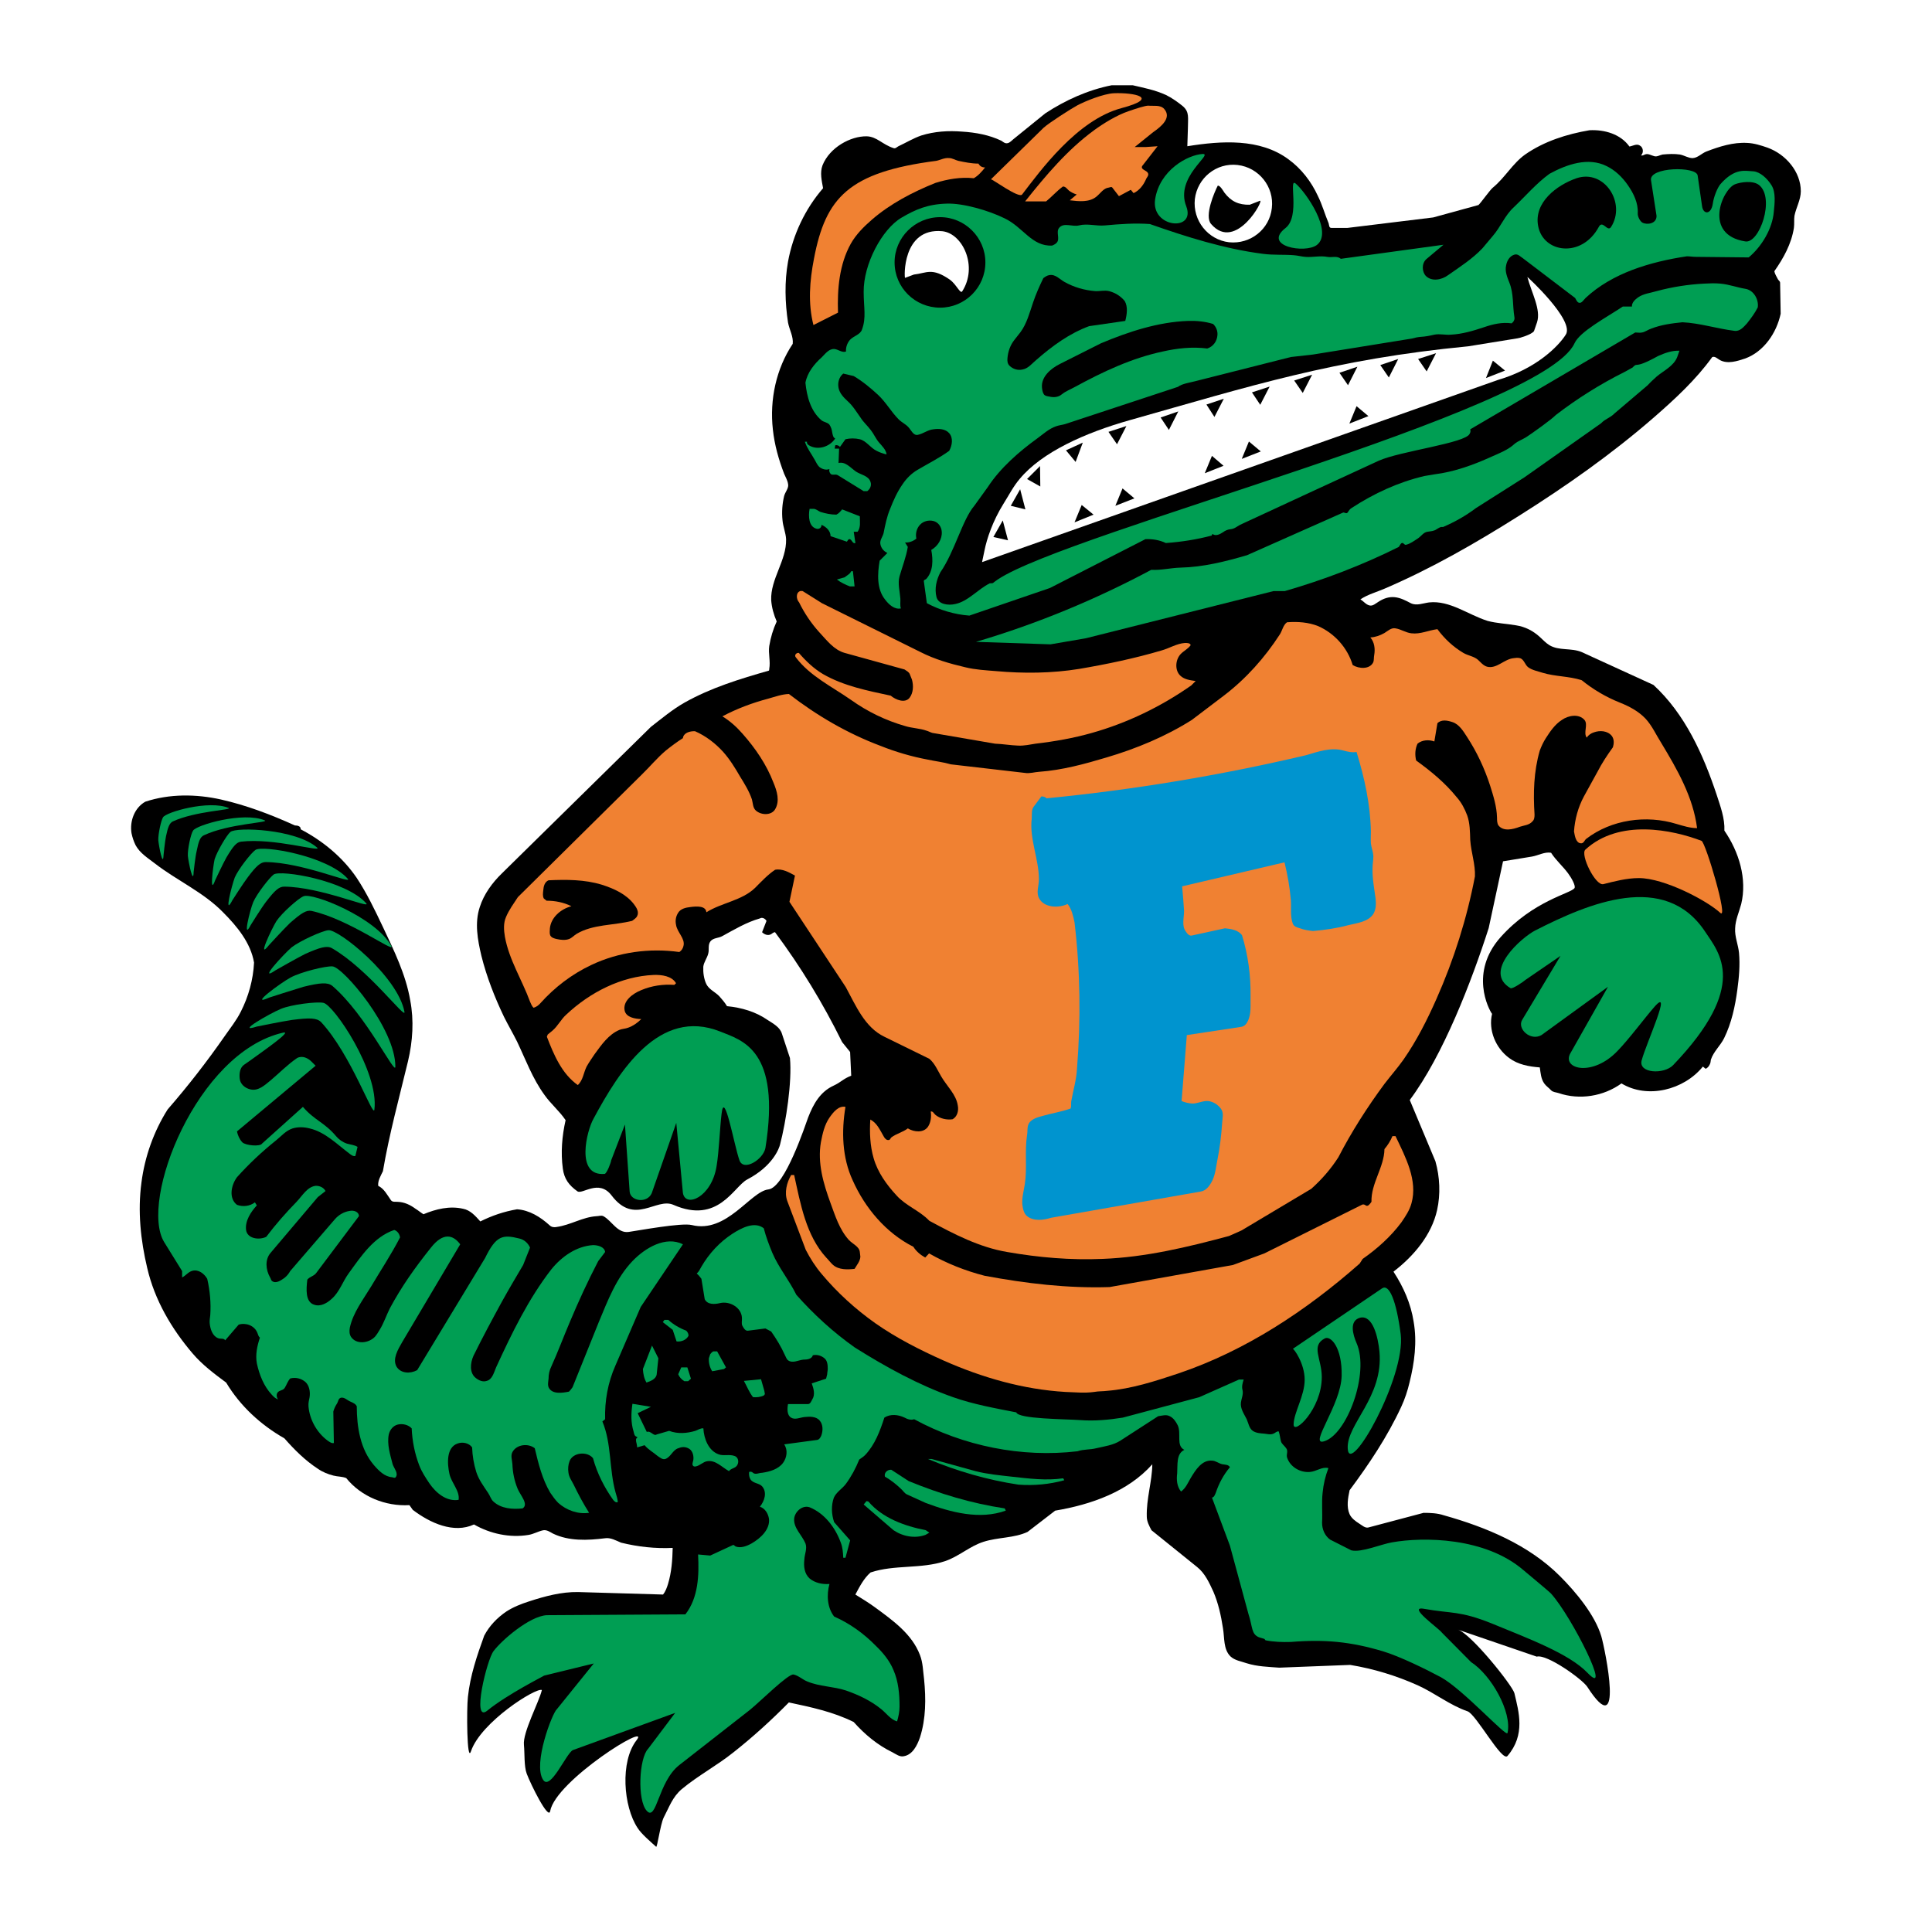 <?xml version="1.0" encoding="utf-8"?>
<!-- Generator: Adobe Illustrator 13.0.0, SVG Export Plug-In . SVG Version: 6.00 Build 14948)  -->
<!DOCTYPE svg PUBLIC "-//W3C//DTD SVG 1.0//EN" "http://www.w3.org/TR/2001/REC-SVG-20010904/DTD/svg10.dtd">
<svg version="1.0" id="Layer_1" xmlns="http://www.w3.org/2000/svg" xmlns:xlink="http://www.w3.org/1999/xlink" x="0px" y="0px"
	 width="192.756px" height="192.756px" viewBox="0 0 192.756 192.756" enable-background="new 0 0 192.756 192.756"
	 xml:space="preserve">
<g>
	<polygon fill-rule="evenodd" clip-rule="evenodd" fill="#FFFFFF" points="0,0 192.756,0 192.756,192.756 0,192.756 0,0 	"/>
	<path fill-rule="evenodd" clip-rule="evenodd" d="M149.717,93.499c-3.14,3.525-1.185,7.213-0.854,7.655
		c-0.386,1.624,0.358,3.414,1.708,4.405c0.88,0.66,1.981,0.854,3.055,0.937c0.083,0.55,0.111,1.128,0.441,1.597
		c0.192,0.275,0.468,0.44,0.688,0.688c0.192,0.193,0.495,0.193,0.743,0.275c2.093,0.717,4.488,0.33,6.277-0.963
		c2.588,1.569,6.223,0.661,8.122-1.68l0,0l0,0l0.276,0.22l0,0l0,0c0.192-0.082,0.33-0.248,0.412-0.44
		c0.083-0.138,0.083-0.303,0.11-0.468c0.275-0.825,0.937-1.377,1.322-2.147c0.743-1.515,1.101-3.194,1.321-4.846
		c0.165-1.212,0.275-2.451,0.165-3.663c-0.082-0.826-0.441-1.624-0.386-2.45c0.027-0.853,0.386-1.597,0.605-2.423
		c0.605-2.505-0.22-5.204-1.679-7.324c0.055-1.211-0.387-2.395-0.771-3.579c-1.349-4.047-3.166-8.067-6.305-10.958l0,0l0,0
		l-7.159-3.276l0,0l0,0c-1.046-0.44-2.258-0.11-3.221-0.688c-0.358-0.22-0.661-0.55-0.965-0.826
		c-0.66-0.605-1.458-1.019-2.367-1.156c-0.936-0.166-1.899-0.193-2.836-0.441c-1.982-0.633-3.771-2.065-5.837-1.845
		c-0.634,0.083-1.239,0.358-1.817,0.083c-0.522-0.276-1.046-0.551-1.624-0.606s-1.129,0.138-1.625,0.468
		c-0.275,0.165-0.55,0.44-0.881,0.357c-0.357-0.083-0.578-0.413-0.908-0.605c0.743-0.496,1.597-0.716,2.423-1.074
		c4.681-2.01,9.086-4.543,13.409-7.269c4.681-2.946,9.223-6.14,13.408-9.774c2.12-1.845,4.212-3.772,5.864-6.058
		c0.275-0.11,0.523,0.165,0.771,0.303c0.771,0.413,1.706,0.11,2.532-0.165c1.845-0.688,3.111-2.533,3.524-4.46l0,0l0,0l-0.055-3.084
		l0,0l0,0c0-0.166-0.165-0.248-0.221-0.358c-0.138-0.275-0.303-0.523-0.357-0.798c0.908-1.294,1.706-2.726,1.954-4.323
		c0.056-0.413,0-0.826,0.056-1.211c0.165-0.826,0.633-1.597,0.633-2.451c0-1.927-1.486-3.689-3.331-4.35
		c-0.634-0.22-1.321-0.44-2.011-0.468c-1.403-0.083-2.78,0.358-4.074,0.854c-0.495,0.193-0.854,0.633-1.377,0.661
		c-0.44,0-0.826-0.275-1.267-0.358c-0.551-0.083-1.156-0.055-1.734,0c-0.275,0.055-0.551,0.248-0.826,0.166
		c-0.33-0.083-0.633-0.303-0.936-0.166c-0.138,0.055-0.248,0.138-0.386,0.083c0.275-0.248,0.248-0.798-0.138-0.991
		c-0.303-0.193-0.688,0.055-1.019,0.11c-0.881-1.239-2.478-1.707-3.992-1.624c-2.258,0.385-4.516,1.101-6.415,2.422
		c-1.267,0.909-2.01,2.313-3.222,3.304c-0.275,0.22-1.212,1.542-1.432,1.734l0,0l0,0l-4.516,1.239l-8.562,1.046h-1.598l0,0l0,0
		c-0.248,0-0.22-0.303-0.274-0.468c-0.386-0.909-0.634-1.845-1.074-2.726c-0.661-1.432-1.652-2.726-2.946-3.662
		c-2.836-2.092-6.663-1.845-10.077-1.294l0,0l0,0l0.056-1.762l0,0l0,0c0-1.074,0.164-1.625-0.469-2.203
		c-0.495-0.413-1.156-0.881-1.734-1.156c-1.102-0.496-2.12-0.688-3.305-0.964l0,0l0,0h-2.092l0,0l0,0
		c-2.368,0.468-4.626,1.487-6.636,2.809l0,0l0,0l-3.193,2.588l0,0l0,0c-0.221,0.193-0.44,0.44-0.744,0.386
		c-0.165-0.028-0.303-0.166-0.44-0.248c-1.211-0.578-2.56-0.826-3.909-0.909c-1.377-0.11-2.754-0.027-4.075,0.386
		c-0.798,0.275-1.514,0.715-2.285,1.074c-0.166,0.083-0.275,0.248-0.468,0.192c-1.128-0.358-1.679-1.156-2.698-1.184
		c-1.597-0.028-3.689,1.102-4.405,2.891c-0.275,0.744-0.083,1.515,0.055,2.286c-1.79,2.065-3.001,4.625-3.497,7.324
		c-0.358,2.01-0.303,4.075,0,6.085c0.138,0.716,0.551,1.404,0.468,2.12c-1.652,2.478-2.312,5.562-1.982,8.535
		c0.165,1.542,0.578,3.001,1.128,4.433c0.138,0.331,0.331,0.634,0.386,0.992c0.11,0.413-0.275,0.798-0.386,1.211
		c-0.193,0.799-0.248,1.625-0.165,2.423c0.055,0.661,0.33,1.267,0.358,1.899c0.055,2.12-1.569,3.965-1.487,6.085
		c0.055,0.716,0.248,1.432,0.551,2.12c-0.358,0.771-0.606,1.597-0.744,2.45c-0.11,0.744,0.138,1.514,0,2.285
		c0,0.028,0,0.11-0.027,0.166c-2.891,0.826-5.782,1.707-8.425,3.194c-1.211,0.688-2.257,1.569-3.359,2.423l0,0l0,0l-14.868,14.62
		l0,0l0,0c-0.963,0.937-1.79,2.065-2.203,3.359c-0.523,1.57-0.22,3.249,0.166,4.874c0.523,2.092,1.322,4.13,2.258,6.085
		c0.413,0.826,0.881,1.625,1.294,2.45c0.854,1.79,1.542,3.689,2.726,5.313c0.633,0.909,1.487,1.598,2.12,2.534
		c-0.358,1.597-0.496,3.221-0.275,4.846c0.138,1.019,0.606,1.651,1.459,2.258c0.496,0.33,2.12-1.239,3.386,0.386
		c2.313,3.083,4.46,0.192,6.195,0.963c4.46,1.955,6.002-1.817,7.351-2.532c2.588-1.35,3.194-3.14,3.276-3.47
		c0.606-2.313,1.212-6.277,0.992-8.646l0,0l0,0l-0.799-2.424l0,0l0,0c-0.193-0.66-0.881-1.019-1.432-1.376
		c-1.184-0.826-2.616-1.239-4.047-1.377c-0.22-0.357-0.496-0.688-0.771-0.991c-0.386-0.412-1.019-0.66-1.294-1.211
		c-0.248-0.523-0.331-1.156-0.303-1.735c0.055-0.468,0.385-0.853,0.496-1.322c0.11-0.385-0.056-0.854,0.22-1.211
		c0.275-0.357,0.798-0.303,1.184-0.522c1.211-0.661,2.396-1.377,3.745-1.762c0.221-0.138,0.523,0,0.661,0.247l0,0l0,0l-0.44,1.129
		l0,0l0,0c0.22,0.22,0.55,0.358,0.853,0.22c0.138-0.055,0.248-0.22,0.44-0.22c2.561,3.441,4.791,7.103,6.69,10.958l0,0l0,0
		l0.799,0.991l0.11,2.368l0,0l0,0c-0.799,0.303-0.991,0.634-1.762,0.992c-1.322,0.605-2.01,1.816-2.533,3.165
		c-0.248,0.661-2.313,6.994-3.965,7.187c-1.79,0.193-4.157,4.434-7.654,3.552c-1.019-0.248-5.314,0.551-6.277,0.688
		c-1.129,0.165-1.68-1.102-2.533-1.569c-0.22-0.11-0.468,0-0.688,0c-1.377,0.082-2.588,0.881-3.965,1.073
		c-0.248,0.056-0.523,0.028-0.716-0.165c-0.909-0.826-2.01-1.515-3.249-1.597c-1.294,0.221-2.506,0.634-3.662,1.212
		c-0.496-0.551-0.991-1.13-1.734-1.267c-1.322-0.303-2.698,0.027-3.938,0.55c-0.275-0.165-0.523-0.385-0.798-0.55
		c-0.523-0.386-1.101-0.661-1.762-0.688c-0.248-0.027-0.523,0.055-0.688-0.166c-0.385-0.55-0.688-1.155-1.267-1.431
		c-0.055-0.523,0.248-0.992,0.468-1.459c0.633-3.718,1.625-7.324,2.506-10.986c0.468-1.982,0.605-4.048,0.22-6.058
		c-0.441-2.587-1.625-4.983-2.726-7.324c-0.798-1.68-1.597-3.359-2.616-4.9c-1.404-2.065-3.386-3.69-5.589-4.846
		c0.027-0.303-0.303-0.385-0.578-0.385c-2.368-1.074-4.819-2.01-7.379-2.588c-2.478-0.55-5.122-0.578-7.544,0.22
		c-1.074,0.606-1.569,1.928-1.376,3.139c0.083,0.413,0.22,0.826,0.413,1.212c0.441,0.798,1.212,1.266,1.927,1.817
		c2.203,1.707,4.846,2.863,6.801,4.874c1.404,1.404,2.753,3.056,3.084,5.01c-0.083,1.708-0.551,3.388-1.322,4.901
		c-0.44,0.881-1.046,1.625-1.597,2.423c-1.762,2.533-3.662,4.984-5.7,7.324c-1.376,2.175-2.285,4.708-2.615,7.296
		c-0.386,2.864-0.083,5.755,0.578,8.536c0.743,3.193,2.423,6.057,4.543,8.535c0.964,1.128,2.147,2.01,3.332,2.891
		c1.404,2.34,3.441,4.213,5.81,5.562c0.991,1.129,2.065,2.203,3.332,3.029c0.468,0.329,1.019,0.55,1.569,0.688
		c0.413,0.109,0.881,0.082,1.267,0.247c1.486,1.845,3.91,2.836,6.305,2.698l0,0l0,0l0.331,0.469l0,0l0,0
		c1.735,1.321,4.103,2.395,6.112,1.459c1.625,0.936,3.579,1.349,5.424,1.046c0.523-0.082,0.963-0.358,1.486-0.468
		c0.358-0.056,0.661,0.165,0.964,0.33c1.597,0.771,3.441,0.688,5.204,0.468c0.551-0.082,1.074,0.221,1.597,0.441
		c1.68,0.413,3.414,0.605,5.148,0.522c-0.027,1.212-0.11,2.423-0.468,3.606c-0.11,0.358-0.248,0.744-0.496,1.047l0,0l0,0
		l-8.48-0.248l0,0l0,0c-1.652-0.027-3.304,0.413-4.901,0.937c-0.771,0.247-1.542,0.551-2.23,0.991
		c-0.937,0.633-1.707,1.432-2.23,2.423c-0.716,1.982-1.404,3.992-1.625,6.112c-0.138,1.129-0.11,6.663,0.303,5.424
		c0.991-2.919,6.498-6.388,7.076-6.112c-0.275,1.184-1.928,4.24-1.79,5.479c0.083,0.854,0,2.119,0.276,2.863
		c0.413,1.101,2.175,4.653,2.34,3.744c0.551-3.057,10.16-9.03,8.618-7.076c-1.652,2.12-1.322,6.608,0.11,8.756
		c0.386,0.605,1.239,1.321,1.845,1.872c0.11,0.11,0.413-2.176,0.743-2.891c0.579-1.102,0.881-2.065,1.817-2.863
		c1.625-1.35,3.497-2.34,5.149-3.662c1.955-1.542,3.8-3.222,5.534-4.983c2.203,0.468,4.433,0.936,6.47,1.954
		c1.101,1.239,2.396,2.313,3.882,3.029c0.358,0.192,0.716,0.468,1.101,0.385c0.881-0.137,1.349-1.073,1.625-1.871
		c0.605-1.873,0.605-3.883,0.413-5.811c-0.11-0.826-0.11-1.651-0.413-2.423c-0.798-2.092-2.698-3.441-4.46-4.735
		c-0.633-0.468-1.321-0.881-1.982-1.294c0.413-0.771,0.826-1.597,1.514-2.203c2.395-0.798,5.039-0.329,7.434-1.129
		c1.377-0.468,2.451-1.486,3.828-1.927c1.459-0.469,3.056-0.358,4.405-0.991l0,0l0,0l2.753-2.12l0,0l0,0
		c3.607-0.606,7.269-1.899,9.691-4.626c-0.027,1.762-0.605,3.441-0.551,5.231c0,0.469,0.248,0.937,0.469,1.35l0,0l0,0l4.543,3.662
		l0,0l0,0c0.799,0.633,1.211,1.569,1.624,2.45c0.496,1.156,0.771,2.396,0.964,3.661c0.166,0.965,0.027,2.093,0.743,2.81
		c0.44,0.413,1.074,0.495,1.625,0.688c1.046,0.331,2.147,0.358,3.249,0.44l0,0l0,0l7.076-0.275l0,0l0,0
		c2.34,0.386,4.598,1.074,6.745,2.038c1.707,0.771,3.194,1.981,4.956,2.588c0.854,0.275,3.441,5.094,3.992,4.46
		c1.817-2.12,1.129-4.405,0.688-6.277c-0.248-0.825-4.323-5.919-5.645-6.332l0,0l0,0l7.875,2.697l0,0l0,0
		c1.019-0.274,4.516,2.23,5.038,3.002c3.745,5.81,1.79-3.717,1.404-5.039c-0.634-2.12-2.532-4.405-4.13-6.002
		c-3.111-3.111-7.352-4.874-11.563-6.058c-0.661-0.22-1.35-0.248-2.038-0.248l0,0l0,0l-5.507,1.46l0,0l0,0
		c-0.33,0.083-0.633-0.221-0.908-0.386c-0.386-0.248-0.771-0.522-0.964-0.936c-0.33-0.744-0.165-1.625,0-2.396
		c1.928-2.588,3.772-5.341,5.148-8.314c0.358-0.771,0.634-1.597,0.827-2.423c0.494-1.982,0.771-4.048,0.412-6.085
		c-0.275-1.79-1.019-3.469-2.01-4.983c2.038-1.569,3.8-3.662,4.351-6.141c0.357-1.597,0.275-3.303-0.166-4.872l0,0l0,0l-2.56-6.113
		l0,0l0,0c3.331-4.46,6.167-11.839,7.874-17.153l0,0l0,0l1.432-6.663l2.863-0.468l0,0l0,0c0.661-0.11,1.267-0.495,1.928-0.385
		c0.495,0.771,1.184,1.349,1.706,2.065c0.331,0.441,0.772,1.239,0.634,1.459C156.737,89.148,152.992,89.837,149.717,93.499
		L149.717,93.499L149.717,93.499L149.717,93.499L149.717,93.499L149.717,93.499z"/>
	<path fill-rule="evenodd" clip-rule="evenodd" fill="#F08132" d="M118.906,71.83l3.193-2.423l0,0l0,0
		c2.203-1.679,4.075-3.771,5.59-6.112c0.247-0.385,0.33-0.936,0.716-1.211c1.074-0.083,2.147,0,3.111,0.385
		c1.625,0.716,2.919,2.148,3.442,3.883c0.633,0.385,1.679,0.44,2.037-0.248c0.109-0.221,0.055-0.496,0.109-0.744
		c0.111-0.606,0.028-1.294-0.385-1.762c0.496-0.027,0.963-0.192,1.404-0.44c0.357-0.22,0.688-0.55,1.102-0.468
		c0.55,0.083,1.045,0.44,1.597,0.495c0.88,0.11,1.706-0.303,2.588-0.413c0.715,0.963,1.569,1.762,2.588,2.368
		c0.468,0.275,1.046,0.331,1.459,0.688c0.275,0.248,0.523,0.578,0.908,0.688c0.965,0.248,1.708-0.771,2.671-0.854
		c0.193-0.027,0.386-0.055,0.606,0c0.412,0.11,0.495,0.661,0.825,0.909c0.414,0.303,0.938,0.386,1.433,0.551
		c1.267,0.386,2.643,0.331,3.909,0.744c1.156,0.936,2.424,1.679,3.8,2.23c0.964,0.385,1.845,0.854,2.561,1.597
		c0.661,0.715,1.046,1.597,1.569,2.422c1.597,2.644,3.194,5.424,3.579,8.508c-0.688,0-1.376-0.22-2.037-0.413
		c-3.028-0.937-6.525-0.441-9.03,1.487c-0.166,0.138-0.248,0.468-0.524,0.44c-0.494-0.027-0.605-0.716-0.688-1.184
		c0.082-1.212,0.413-2.423,0.991-3.497c0.44-0.826,0.908-1.625,1.349-2.451c0.44-0.854,0.964-1.652,1.542-2.45
		c0.11-0.358,0.138-0.799-0.109-1.129c-0.413-0.523-1.185-0.578-1.79-0.358c-0.275,0.083-0.551,0.275-0.716,0.523
		c-0.358-0.495,0.165-1.294-0.221-1.762c-0.551-0.633-1.597-0.468-2.257,0c-0.688,0.44-1.157,1.129-1.598,1.817
		c-0.247,0.386-0.44,0.798-0.606,1.239c-0.605,2.093-0.66,4.24-0.522,6.388c0,0.275-0.027,0.523-0.22,0.688
		c-0.303,0.358-0.827,0.386-1.239,0.523c-0.716,0.275-1.652,0.496-2.147-0.137c-0.138-0.22-0.138-0.523-0.138-0.771
		c-0.027-1.102-0.358-2.148-0.688-3.194c-0.551-1.707-1.322-3.359-2.313-4.874c-0.357-0.551-0.771-1.239-1.432-1.459
		c-0.495-0.165-1.101-0.303-1.514,0.11l0,0l0,0l-0.304,1.817l0,0l0,0c-0.55-0.192-1.211-0.165-1.679,0.22
		c-0.248,0.523-0.275,1.129-0.138,1.68c1.486,1.074,2.891,2.23,4.047,3.662c0.469,0.523,0.799,1.157,1.047,1.817
		c0.275,0.771,0.275,1.625,0.303,2.451c0.082,1.239,0.522,2.423,0.468,3.634c-0.799,4.186-2.093,8.288-3.827,12.197
		c-0.936,2.12-1.982,4.186-3.304,6.085c-0.605,0.854-1.267,1.597-1.899,2.423c-1.708,2.312-3.277,4.764-4.599,7.323
		c-0.743,1.157-1.651,2.204-2.698,3.14l0,0l0,0l-6.966,4.157l-1.238,0.551l0,0l0,0c-4.103,1.102-8.315,2.12-12.611,2.285
		c-3.193,0.138-6.387-0.138-9.526-0.688c-2.78-0.468-5.313-1.789-7.764-3.111c-0.963-1.019-2.34-1.486-3.276-2.532
		c-0.991-1.074-1.872-2.286-2.285-3.718c-0.358-1.239-0.413-2.561-0.331-3.854c0.661,0.33,0.964,1.046,1.349,1.707
		c0.11,0.193,0.276,0.386,0.523,0.331c0.11-0.028,0.137-0.165,0.22-0.248c0.496-0.386,1.157-0.523,1.652-0.908
		c0.633,0.385,1.569,0.467,2.01-0.165c0.276-0.414,0.358-0.992,0.276-1.516c0.22-0.055,0.303,0.193,0.467,0.331
		c0.468,0.385,1.129,0.523,1.708,0.44c0.468-0.248,0.633-0.854,0.523-1.377c-0.165-1.102-1.073-1.9-1.652-2.891
		c-0.358-0.606-0.633-1.294-1.184-1.763l0,0l0,0l-4.488-2.202l0,0l0,0c-1.955-0.937-2.836-3.084-3.854-4.956l0,0l0,0l-5.617-8.508
		l0.55-2.616l0,0l0,0c-0.605-0.331-1.267-0.716-1.982-0.578c-0.743,0.496-1.376,1.184-2.01,1.817
		c-1.321,1.266-3.304,1.459-4.846,2.423c-0.055-0.661-0.963-0.606-1.597-0.523c-0.468,0.055-0.991,0.165-1.239,0.606
		c-0.221,0.358-0.275,0.771-0.193,1.156c0.11,0.771,0.936,1.377,0.744,2.12c-0.055,0.248-0.193,0.468-0.413,0.606
		c-2.974-0.414-6.058,0-8.783,1.293c-1.927,0.909-3.634,2.203-5.066,3.8c-0.192,0.221-0.413,0.386-0.688,0.468
		c-0.193-0.165-0.248-0.385-0.358-0.605c-0.799-2.175-2.093-4.185-2.506-6.47c-0.11-0.661-0.165-1.35,0.11-1.983
		c0.303-0.716,0.771-1.349,1.184-1.982l0,0l0,0l12.335-12.198l0,0l0,0c0.826-0.798,1.542-1.679,2.423-2.423
		c0.55-0.44,1.101-0.853,1.707-1.239c0.055-0.523,0.688-0.716,1.211-0.688c1.074,0.468,2.037,1.211,2.809,2.065
		c0.661,0.743,1.184,1.597,1.679,2.45c0.44,0.716,0.909,1.459,1.184,2.285c0.11,0.385,0.083,0.854,0.413,1.129
		c0.55,0.468,1.542,0.468,1.899-0.138c0.496-0.826,0.193-1.817-0.165-2.671c-0.688-1.79-1.79-3.414-3.083-4.873
		c-0.578-0.661-1.239-1.267-2.01-1.734c1.459-0.771,3.001-1.35,4.571-1.763c0.688-0.192,1.349-0.44,2.065-0.468
		c2.781,2.148,5.837,3.938,9.141,5.176c1.514,0.606,3.111,1.074,4.735,1.376c0.771,0.166,1.542,0.248,2.286,0.468l0,0l0,0
		l7.379,0.854l0,0l0,0c0.468,0.083,0.964-0.083,1.432-0.11c2.285-0.165,4.516-0.771,6.718-1.431
		C113.372,74.694,116.291,73.482,118.906,71.83L118.906,71.83L118.906,71.83L118.906,71.83L118.906,71.83L118.906,71.83z"/>
	<path fill-rule="evenodd" clip-rule="evenodd" fill="#009E53" d="M70.31,129.623l-0.33-2.038l0,0l0,0
		c-0.138-0.192-0.303-0.386-0.468-0.523c0.22-0.192,0.33-0.44,0.468-0.688c0.771-1.322,1.817-2.451,3.083-3.276
		c0.937-0.606,2.23-1.268,3.139-0.552c0.221,0.854,0.523,1.652,0.854,2.45c0.633,1.487,1.68,2.727,2.396,4.186
		c1.735,1.955,3.689,3.744,5.837,5.26c3.111,1.954,6.36,3.743,9.802,4.955c2.038,0.717,4.185,1.102,6.305,1.515
		c0.192,0.661,4.791,0.661,6.388,0.771c1.432,0.11,2.836-0.027,4.24-0.248l0,0l0,0l7.626-2.037l3.966-1.762h0.467l0,0l0,0
		c-0.109,0.33-0.22,0.716-0.109,1.074c0.083,0.439-0.11,0.798-0.165,1.211c-0.083,0.605,0.303,1.129,0.578,1.679
		c0.165,0.386,0.248,0.909,0.605,1.157c0.33,0.221,0.743,0.247,1.129,0.275c0.303,0.027,0.633,0.138,0.937,0
		c0.165-0.055,0.303-0.248,0.522-0.221c0.11,0.331,0.138,0.661,0.221,0.991c0.083,0.275,0.357,0.44,0.522,0.688
		c0.221,0.275,0,0.605,0.083,0.909c0.304,0.964,1.322,1.541,2.285,1.458c0.661-0.054,1.212-0.55,1.845-0.385
		c-0.303,0.798-0.495,1.597-0.577,2.45c-0.111,0.964,0,2.01-0.056,3.001c0,0.661,0.275,1.295,0.799,1.68l0,0l0,0l2.119,1.074l0,0
		l0,0c0.991,0.248,3.029-0.633,4.075-0.799c3.084-0.551,9.278-0.523,13.106,2.781c0.247,0.22,2.532,2.093,2.753,2.34
		c2.119,2.368,6.167,10.545,3.634,7.902c-1.845-1.927-5.947-3.442-9.554-4.928c-3.222-1.295-3.992-0.965-6.746-1.46
		c-1.789-0.33,1.515,1.982,1.763,2.368l0,0l0,0l2.918,2.946l0,0l0,0c2.01,1.293,4.103,4.983,3.635,7.076
		c-0.11,0.44-4.405-4.323-6.636-5.562c-1.486-0.799-4.13-2.092-5.781-2.588c-3.222-0.964-5.81-1.212-9.196-0.936
		c-0.854,0.026-1.707,0-2.533-0.166l0,0l0,0l-0.11-0.138l-0.551-0.165l0,0l0,0c-0.771-0.33-0.605-0.991-1.046-2.341l0,0l0,0
		l-1.845-6.801l-1.79-4.79l0,0l0,0c0.221-0.027,0.303-0.304,0.386-0.496c0.303-0.908,0.771-1.789,1.404-2.532
		c-0.138-0.275-0.468-0.248-0.771-0.304c-0.358-0.082-0.661-0.357-1.02-0.357c-0.991-0.083-1.624,0.908-2.12,1.734
		c-0.274,0.468-0.495,1.019-0.964,1.35c-0.413-0.496-0.468-1.184-0.385-1.817c0.055-0.854-0.11-1.955,0.716-2.341
		c-0.854-0.413-0.275-1.624-0.661-2.45c-0.192-0.386-0.44-0.743-0.798-0.908c-0.358-0.192-0.744-0.056-1.157,0l0,0l0,0l-3.744,2.423
		l0,0l0,0c-0.716,0.468-1.597,0.578-2.423,0.771c-0.633,0.165-1.239,0.083-1.872,0.303c-5.589,0.661-11.372-0.523-16.3-3.194
		c-0.331,0.111-0.661,0-0.964-0.165c-0.633-0.302-1.404-0.385-2.01,0c-0.44,1.35-0.936,2.699-1.927,3.745
		c-0.166,0.165-0.385,0.303-0.579,0.441c-0.357,0.88-0.798,1.706-1.349,2.449c-0.358,0.469-0.936,0.799-1.184,1.35
		c-0.275,0.771-0.248,1.652,0.028,2.45l0,0l0,0l1.597,1.817l-0.468,1.734h-0.22l0,0l0,0c-0.027-0.522-0.055-1.019-0.248-1.514
		c-0.551-1.515-1.625-2.919-3.111-3.524c-0.716-0.248-1.487,0.44-1.542,1.156c-0.055,0.937,0.771,1.597,1.129,2.45
		c0.193,0.523-0.083,1.046-0.11,1.597c-0.083,0.688,0,1.432,0.523,1.9c0.523,0.44,1.267,0.605,1.982,0.55
		c-0.303,1.102-0.22,2.368,0.468,3.249c1.569,0.689,2.974,1.708,4.157,2.919c0.716,0.688,1.377,1.486,1.762,2.423
		c0.496,1.129,0.606,2.423,0.606,3.635c0,0.522-0.11,1.019-0.248,1.486c-0.661-0.192-1.074-0.825-1.597-1.238
		c-1.019-0.826-2.23-1.404-3.497-1.845c-1.239-0.413-2.643-0.386-3.882-0.909c-0.468-0.192-0.854-0.578-1.349-0.688
		c-0.523-0.11-3.359,2.726-4.351,3.524l0,0l0,0l-7.048,5.507l0,0l0,0c-2.12,1.652-2.258,5.672-3.249,4.57
		c-0.964-1.046-0.771-5.259,0.138-6.195l0,0l0,0l2.698-3.578l-10.215,3.716l0,0l0,0c-0.661,0.331-2.258,4.13-2.974,2.946
		c-1.019-1.597,0.936-6.662,1.377-7.021l0,0l0,0l3.689-4.57l-4.956,1.212l0,0l0,0c0.055,0-3.689,1.872-5.672,3.497
		c-1.597,1.293-0.027-5.122,0.633-5.947c0.826-1.102,3.579-3.47,5.286-3.579l0,0l0,0l13.849-0.083l0,0l0,0
		c1.294-1.652,1.377-3.909,1.267-5.975l0,0l0,0l1.211,0.109l2.258-1.046l0,0l0,0c0.11-0.055,0.165,0.083,0.275,0.139
		c0.523,0.192,1.101-0.028,1.597-0.304c0.908-0.523,1.844-1.404,1.734-2.45c-0.083-0.523-0.385-1.047-0.909-1.212
		c0.468-0.578,0.744-1.432,0.221-2.037c-0.303-0.33-0.881-0.275-1.157-0.688c-0.138-0.22-0.165-0.496-0.138-0.744
		c0.138-0.054,0.275-0.026,0.385,0.083c0.248,0.221,0.606,0,0.909,0c0.771-0.109,1.624-0.357,2.092-0.991
		c0.385-0.523,0.496-1.294,0.11-1.845l0,0l0,0l3.277-0.44l0,0l0,0c0.22-0.027,0.357-0.248,0.44-0.468
		c0.165-0.468,0.165-1.073-0.166-1.459c-0.358-0.44-1.019-0.413-1.542-0.358c-0.441,0.055-0.937,0.303-1.322,0.055
		c-0.413-0.248-0.386-0.88-0.303-1.349l0,0l0,0h1.982l0,0l0,0c0.248,0,0.331-0.275,0.441-0.468c0.303-0.469,0.138-1.074-0.055-1.598
		l0,0l0,0l1.432-0.468l0.11-0.44l0,0l0,0c0-0.193,0.055-0.358,0.055-0.523c0-0.385-0.027-0.826-0.33-1.074
		c-0.33-0.274-0.743-0.385-1.156-0.302c-0.11,0.386-0.578,0.44-0.964,0.44c-0.496,0.055-1.046,0.386-1.487,0.082
		c-0.165-0.109-0.248-0.357-0.331-0.522c-0.385-0.854-0.854-1.625-1.376-2.368l0,0l0,0l-0.578-0.303l-1.707,0.22l0,0l0,0
		c-0.275,0.056-0.44-0.22-0.578-0.468c-0.138-0.247-0.028-0.522-0.055-0.826c-0.055-1.019-1.211-1.679-2.175-1.459
		C71.274,130.146,70.586,130.174,70.31,129.623L70.31,129.623L70.31,129.623L70.31,129.623L70.31,129.623L70.31,129.623z"/>
	<path fill-rule="evenodd" clip-rule="evenodd" fill="#009E53" d="M94.457,20.316c1.652-0.055,4.185,0.688,5.754,1.459
		c1.873,0.881,2.727,2.835,4.764,2.725c0.193-0.083,0.358-0.165,0.468-0.303c0.331-0.385-0.109-1.046,0.221-1.459
		c0.468-0.579,1.321-0.083,1.982-0.248c0.854-0.22,1.707,0.083,2.588,0c1.514-0.138,3.001-0.248,4.488-0.138
		c3.689,1.294,7.434,2.478,11.288,2.974c1.047,0.138,2.065,0.055,3.084,0.138c0.386,0.027,0.771,0.138,1.156,0.166
		c0.716,0.055,1.46-0.138,2.175,0c0.469,0.082,0.964-0.138,1.35,0.192l0,0l0,0l10.242-1.404l-1.707,1.432l0,0l0,0
		c-0.495,0.44-0.44,1.266-0.055,1.679c0.578,0.579,1.569,0.413,2.23-0.083c1.184-0.826,2.423-1.625,3.414-2.67l0,0l0,0l1.019-1.212
		l0,0l0,0c0.799-0.908,1.211-2.065,2.119-2.891c1.185-1.129,2.23-2.368,3.553-3.332c1.762-0.963,3.882-1.679,5.699-0.771
		c0.853,0.413,1.569,1.101,2.12,1.899c0.577,0.826,1.046,1.79,0.99,2.809c-0.027,0.303,0.221,0.799,0.469,0.936
		c0.469,0.248,1.432,0.11,1.404-0.688l0,0l0,0l-0.551-3.552l0,0l0,0c-0.192-1.321,4.515-1.404,4.653-0.468l0,0l0,0l0.44,3.056l0,0
		l0,0c0.11,0.854,0.908,0.881,1.073-0.248c0.083-0.634,0.441-1.57,0.771-1.955c1.46-1.652,2.479-1.294,3.277-1.267
		c0.661,0.055,1.376,0.688,1.817,1.404c0.44,0.716,0.303,1.817,0.22,2.643c-0.137,1.68-1.211,3.469-2.505,4.543l0,0l0,0
		l-5.259-0.055l0,0l0,0c-0.331,0-0.605-0.055-0.909-0.055c-1.845,0.275-3.662,0.688-5.424,1.349
		c-1.735,0.661-3.359,1.569-4.681,2.808c-0.221,0.22-0.413,0.578-0.688,0.468c-0.192-0.083-0.247-0.303-0.357-0.468l0,0l0,0
		l-5.176-3.938l0,0l0,0c-0.304-0.192-0.524-0.495-0.882-0.385c-0.468,0.138-0.743,0.605-0.826,1.074
		c-0.138,0.578,0.11,1.184,0.33,1.734c0.44,1.101,0.304,2.258,0.496,3.414c0.056,0.248-0.083,0.496-0.275,0.633
		c-0.964-0.138-1.872,0.083-2.753,0.385c-1.074,0.358-2.175,0.688-3.305,0.743c-0.522,0.056-1.101-0.11-1.652,0
		c-0.467,0.11-0.88,0.193-1.376,0.221c-0.303,0.027-0.578,0.083-0.854,0.166l0,0l0,0l-9.885,1.597l-2.202,0.248l-9.582,2.423l0,0
		l0,0c-0.413,0.11-1.321,0.248-1.68,0.551l0,0l0,0l-11.261,3.717l0,0l0,0c-0.275,0.083-0.605,0.11-0.908,0.221
		c-0.716,0.248-1.267,0.771-1.872,1.211c-1.79,1.294-3.69,2.946-4.929,4.846l0,0l0,0l-1.35,1.872l0,0l0,0
		c-1.184,1.377-1.955,4.571-3.386,6.636c-0.386,0.743-0.605,1.625-0.386,2.478c0.193,0.716,1.156,0.854,1.873,0.688
		c1.294-0.275,2.23-1.459,3.441-2.065c0.469-0.027,0.138,0.055,0.799-0.385c7.104-4.736,54.434-16.713,57.544-23.568
		c0.523-1.157,3.111-2.533,4.818-3.662l0,0l0,0h0.909l0,0l0,0c-0.028-0.385,0.303-0.688,0.605-0.909
		c0.551-0.385,1.239-0.44,1.872-0.633c1.542-0.413,3.111-0.661,4.709-0.744c0.522-0.028,1.101-0.055,1.65,0
		c0.882,0.083,1.652,0.385,2.506,0.523c0.799,0.138,1.322,1.046,1.212,1.845c-0.275,0.551-0.661,1.074-1.074,1.597
		c-0.357,0.385-0.715,0.826-1.266,0.744c-1.763-0.221-3.442-0.771-5.177-0.854c-1.074,0.11-2.12,0.248-3.11,0.633
		c-0.331,0.11-0.606,0.331-0.909,0.386c-0.248,0.055-0.469,0-0.688,0l0,0l0,0l-16.465,9.664l0,0l0,0
		c0.055,0.165,0.027,0.303-0.056,0.44c-0.385,0.936-6.966,1.735-9.086,2.698c-4.598,2.12-9.196,4.24-13.821,6.388
		c-0.303,0.165-0.578,0.413-0.964,0.44c-0.275,0.028-0.522,0.138-0.743,0.303c-0.33,0.22-0.743,0.413-1.046,0.165l0,0l0,0
		l-0.083,0.165l0,0l0,0c-1.459,0.386-3.001,0.633-4.57,0.744c-0.634-0.303-1.322-0.413-2.037-0.386l0,0l0,0l-9.527,4.873
		l-8.039,2.753l0,0l0,0c-1.487-0.11-2.946-0.55-4.24-1.238l0,0l0,0l-0.303-2.203l0,0l0,0c0-0.138,0.166-0.138,0.248-0.22
		c0.688-0.771,0.688-1.872,0.496-2.891c0.633-0.358,1.102-1.074,1.046-1.817c-0.028-0.496-0.358-0.964-0.854-1.074
		c-0.468-0.11-0.991,0.027-1.322,0.385c-0.33,0.358-0.468,0.881-0.358,1.376c-0.331,0.276-0.744,0.413-1.129,0.386l0,0l0,0
		l0.275,0.44l0,0l0,0c-0.165,1.019-0.551,1.982-0.826,2.946c-0.193,0.716,0.027,1.459,0.083,2.203
		c0.027,0.331-0.055,0.688,0.055,0.991c-0.633,0.138-1.211-0.385-1.597-0.908c-0.826-1.046-0.744-2.561-0.523-3.854l0,0l0,0
		l0.771-0.771l0,0l0,0c-0.358-0.166-0.605-0.468-0.688-0.826c-0.11-0.413,0.193-0.743,0.303-1.129
		c0.165-0.826,0.331-1.68,0.661-2.451c0.331-0.854,0.716-1.707,1.239-2.45c0.385-0.578,0.881-1.074,1.486-1.432
		c1.074-0.633,2.176-1.184,3.167-1.9c0.303-0.551,0.413-1.294,0-1.762c-0.385-0.44-1.046-0.468-1.597-0.385
		c-0.551,0.055-0.991,0.44-1.542,0.551c-0.44,0.082-0.633-0.441-0.936-0.771c-0.275-0.303-0.661-0.468-0.964-0.771
		c-0.744-0.744-1.267-1.708-2.064-2.451c-0.744-0.688-1.542-1.349-2.423-1.872l0,0l0,0l-1.046-0.248l0,0l0,0
		c-0.413,0.331-0.578,0.909-0.468,1.432c0.11,0.55,0.523,0.963,0.909,1.321c0.523,0.468,0.881,1.074,1.294,1.652
		c0.275,0.44,0.688,0.798,1.019,1.239c0.303,0.386,0.496,0.854,0.798,1.211c0.331,0.386,0.716,0.743,0.771,1.211
		c-0.331-0.083-0.689-0.193-0.992-0.358c-0.633-0.303-1.019-0.991-1.679-1.156c-0.468-0.11-0.964-0.11-1.432,0l0,0l0,0l-0.55,0.771
		l0,0l0,0c-0.083-0.138-0.303-0.22-0.468-0.166l0,0l0,0l-0.055,0.331h0.44l-0.055,1.432l0,0l0,0
		c0.688-0.165,1.184,0.468,1.735,0.854c0.496,0.33,1.267,0.413,1.459,1.046c0.11,0.33-0.028,0.688-0.331,0.909l0,0l0,0h-0.358
		l-2.588-1.597l0,0l0,0c-0.248-0.138-0.55,0.055-0.716-0.138c-0.11-0.138-0.165-0.303-0.11-0.468c-0.358,0.138-0.744,0-1.019-0.22
		c-0.192-0.193-0.303-0.441-0.44-0.688c-0.331-0.606-0.771-1.157-0.992-1.817l0,0l0,0h0.221l0,0l0,0
		c-0.056,0.138,0.055,0.275,0.192,0.358c0.854,0.523,2.065,0.166,2.616-0.688c-0.22-0.083-0.248-0.358-0.303-0.606
		c-0.028-0.248-0.11-0.523-0.275-0.771c-0.22-0.248-0.578-0.248-0.798-0.44c-1.074-0.909-1.459-2.368-1.597-3.744
		c0.193-1.019,0.881-1.873,1.652-2.561c0.358-0.358,0.716-0.854,1.267-0.798c0.385,0.055,0.743,0.385,1.129,0.248
		c-0.027-0.413,0.11-0.826,0.386-1.156c0.385-0.413,1.046-0.523,1.211-1.046c0.44-1.184,0.165-2.203,0.165-3.745
		c-0.028-2.753,1.817-6.25,3.772-7.406C91.346,20.894,92.557,20.371,94.457,20.316L94.457,20.316L94.457,20.316L94.457,20.316
		L94.457,20.316L94.457,20.316z"/>
	<path fill-rule="evenodd" clip-rule="evenodd" fill="#009E53" d="M167.558,34.991l-0.221,0.633l0,0l0,0
		c-0.357,0.909-1.35,1.349-2.064,1.955c-0.303,0.275-0.605,0.55-0.882,0.854l0,0l0,0l-3.303,2.808l0,0l0,0
		c-0.496,0.496-0.909,0.523-1.35,0.992l0,0l0,0l-7.654,5.396l-4.818,3.056l0,0l0,0c-1.019,0.771-2.147,1.404-3.305,1.9
		c-0.247-0.055-0.44,0.11-0.633,0.22c-0.275,0.193-0.578,0.193-0.908,0.248c-0.413,0.055-0.634,0.468-0.991,0.688
		c-0.357,0.22-0.688,0.496-1.129,0.606c-0.138,0.055-0.193-0.083-0.33-0.165c-0.193-0.083-0.304,0.248-0.413,0.385
		c-3.635,1.817-7.462,3.276-11.372,4.406l0,0l0,0h-1.128l-18.724,4.708l-3.523,0.605l-7.434-0.248l0,0l0,0
		c6.057-1.79,11.922-4.212,17.484-7.186c0.991,0.055,1.927-0.193,2.918-0.22c2.285-0.055,4.461-0.605,6.636-1.239l0,0l0,0
		l9.555-4.24l0,0l0,0c0.137-0.083,0.33,0.138,0.468,0c0.138-0.193,0.22-0.358,0.412-0.468c2.23-1.459,4.681-2.588,7.269-3.193l0,0
		l0,0l0.991-0.166l0,0l0,0c1.983-0.248,3.883-0.936,5.7-1.762c0.798-0.358,1.624-0.661,2.285-1.267
		c0.357-0.303,0.798-0.44,1.184-0.688c0.551-0.358,2.533-1.762,2.946-2.203c2.147-1.652,4.433-3.084,6.856-4.295l0,0l0,0l0.798-0.44
		l0,0l0,0c0.605-0.633-0.027,0.275,2.561-1.157C166.126,35.211,166.813,34.963,167.558,34.991L167.558,34.991L167.558,34.991
		L167.558,34.991L167.558,34.991L167.558,34.991z"/>
	<path fill-rule="evenodd" clip-rule="evenodd" fill="#F08132" d="M85.839,125.382l-0.055-0.468l0,0l0,0
		c-0.056-0.55-0.716-0.798-1.102-1.211c-0.936-1.047-1.349-2.396-1.817-3.662c-0.716-1.954-1.321-4.02-0.963-6.085
		c0.165-0.854,0.358-1.735,0.854-2.45c0.385-0.551,0.908-1.212,1.597-1.074c-0.413,2.45-0.331,5.066,0.716,7.324
		c1.239,2.78,3.331,5.259,6.057,6.635c0.275,0.44,0.688,0.799,1.184,1.074l0,0l0,0l0.385-0.413l0,0l0,0
		c1.734,0.991,3.607,1.735,5.535,2.23c4.13,0.771,8.287,1.267,12.472,1.129l0,0l0,0l12.308-2.203l3.139-1.156l9.719-4.846l0,0l0,0
		c0.139-0.083,0.276-0.027,0.386,0.055c0.221,0.166,0.44-0.164,0.578-0.357c-0.055-1.845,1.267-3.441,1.295-5.259
		c0.329-0.386,0.605-0.826,0.798-1.294l0,0l0,0h0.304l0,0l0,0c1.019,2.119,2.229,4.433,1.597,6.69
		c-0.192,0.716-0.605,1.321-1.02,1.927c-1.046,1.404-2.395,2.615-3.854,3.635l0,0l0,0l-0.303,0.468l0,0l0,0
		c-5.341,4.709-11.398,8.701-18.089,10.959c-2.313,0.771-4.681,1.541-7.104,1.734c-0.413,0.055-0.854,0.027-1.294,0.11
		c-0.964,0.137-1.928,0.027-2.864,0c-4.212-0.248-8.314-1.432-12.169-3.14c-2.34-1.045-4.681-2.23-6.801-3.716
		c-1.982-1.404-3.799-3.057-5.341-4.901c-0.633-0.743-1.156-1.569-1.597-2.423l0,0l0,0l-1.845-4.874l0,0l0,0
		c-0.303-0.854-0.055-1.817,0.386-2.588l0,0l0,0h0.303l0,0l0,0c0.633,2.891,1.184,6.03,3.194,8.232
		c0.248,0.248,0.44,0.522,0.688,0.743c0.578,0.496,1.432,0.468,2.147,0.386C85.481,126.208,85.812,125.851,85.839,125.382
		L85.839,125.382L85.839,125.382L85.839,125.382L85.839,125.382L85.839,125.382z"/>
	<path fill-rule="evenodd" clip-rule="evenodd" fill="#FFFFFF" d="M153.047,33.036l0.304-0.881l0,0l0,0
		c0.413-1.267-0.551-2.947-0.964-4.516c-0.027-0.055,4.764,4.35,3.827,5.754c-0.771,1.212-3.001,3.415-6.773,4.516l0,0l0,0
		L97.981,56.081l0.248-1.184l0,0l0,0c0.22-1.102,0.798-2.891,1.899-4.653c0.523-0.826,0.964-1.707,1.597-2.45
		c2.23-2.698,6.58-4.626,10.959-5.865c12.086-3.414,20.374-6.085,33.811-7.379l0,0l0,0l4.928-0.798l0,0l0,0
		C151.533,33.752,152.8,33.394,153.047,33.036L153.047,33.036L153.047,33.036L153.047,33.036L153.047,33.036L153.047,33.036z"/>
	<path fill-rule="evenodd" clip-rule="evenodd" fill="#009E53" d="M24.963,105.806l-0.633,0.441l0,0l0,0
		c-0.413,0.303-0.468,0.909-0.413,1.376c0.055,0.551,0.55,0.964,1.101,1.074c0.771,0.165,1.404-0.44,1.982-0.909
		c0.881-0.743,1.68-1.569,2.644-2.229c0.523-0.275,1.101,0,1.487,0.412c0.11,0.111,0.248,0.248,0.357,0.358l0,0l0,0l-7.847,6.553
		l0,0l0,0c0.083,0.386,0.248,0.771,0.523,1.074c0.302,0.33,1.79,0.469,1.982,0.138l0,0l0,0l4.075-3.662l0,0l0,0
		c1.157,1.35,2.148,1.542,3.304,2.919c0.275,0.33,0.661,0.605,1.074,0.743c0.386,0.11,0.771,0.138,1.074,0.331l0,0l0,0l-0.22,0.908
		l0,0l0,0c-0.192,0.055-0.33-0.056-0.496-0.165c-1.294-0.964-2.505-2.23-4.075-2.588c-0.551-0.139-1.129-0.165-1.68,0
		c-0.688,0.22-1.129,0.771-1.679,1.211c-1.377,1.101-2.698,2.34-3.882,3.662c-0.606,0.826-0.826,2.119,0,2.753
		c0.605,0.221,1.294,0.138,1.79-0.248l0,0l0,0l0.193,0.303l0,0l0,0c-0.606,0.661-1.184,1.542-1.074,2.451
		c0.11,0.853,1.267,1.046,2.011,0.688c0.936-1.238,1.954-2.395,3.028-3.496c0.578-0.605,1.073-1.515,1.927-1.597
		c0.386,0,0.771,0.165,0.963,0.523l0,0l0,0l-0.771,0.605L27,124.996l0,0l0,0c-0.578,0.661-0.496,1.68-0.055,2.451
		c0.083,0.11,0.083,0.275,0.193,0.358c0.386,0.303,0.881-0.056,1.239-0.304c0.248-0.192,0.44-0.44,0.578-0.688l0,0l0,0l4.461-5.176
		l0,0l0,0c0.385-0.44,0.908-0.743,1.487-0.826c0.385-0.083,0.908,0.083,0.908,0.523l0,0l0,0l-4.24,5.645l0,0l0,0
		c-0.22,0.33-0.661,0.386-0.909,0.688c-0.11,0.938-0.22,2.23,0.689,2.507c0.633,0.22,1.294-0.166,1.762-0.606
		c0.771-0.688,1.074-1.707,1.68-2.533c1.239-1.707,2.505-3.635,4.543-4.322c0.331,0.109,0.523,0.413,0.578,0.743
		c-0.881,1.707-1.927,3.276-2.891,4.901c-0.799,1.321-1.79,2.587-2.12,4.103c-0.055,0.33-0.055,0.633,0.11,0.908
		c0.523,0.798,1.762,0.661,2.395,0c0.165-0.193,0.33-0.441,0.468-0.688c0.413-0.66,0.661-1.432,1.019-2.147
		c1.156-2.147,2.45-3.992,4.102-6.058c1.212-1.542,2.203-1.294,2.919-0.33l0,0l0,0l-5.782,9.746l0,0l0,0
		c-0.44,0.771-0.991,1.68-0.578,2.45c0.413,0.689,1.349,0.744,2.065,0.359l0,0l0,0l6.773-11.179l0,0l0,0
		c1.101-2.258,1.762-2.369,3.414-1.956c0.496,0.11,0.881,0.469,1.074,0.909l0,0l0,0l-0.688,1.734l0,0l0,0
		c-0.716,1.212-1.432,2.423-2.12,3.662c-0.963,1.763-1.927,3.552-2.835,5.396c-0.331,0.743-0.414,1.734,0.248,2.23
		c0.275,0.221,0.688,0.413,1.074,0.275c0.551-0.138,0.716-0.826,0.936-1.35c1.569-3.414,3.222-6.828,5.507-9.774
		c1.046-1.293,2.505-2.312,4.157-2.423c0.523,0,1.157,0.193,1.212,0.688l0,0l0,0l-0.688,0.908l0,0l0,0
		c-1.046,2.01-1.982,4.048-2.836,6.085c-0.633,1.487-1.184,2.975-1.845,4.433c-0.193,0.386-0.275,0.799-0.275,1.212
		c-0.027,0.304-0.11,0.633,0.027,0.909c0.358,0.66,1.322,0.522,2.01,0.385c0.11-0.109,0.248-0.275,0.358-0.44l0,0l0,0l2.616-6.498
		l0,0l0,0c0.908-2.175,1.734-4.377,3.359-6.085c1.294-1.349,3.332-2.532,5.039-1.679l0,0l0,0l-4.212,6.25l-2.533,5.864l0,0l0,0
		c-0.744,1.68-1.074,3.524-1.019,5.341l0,0l0,0l-0.275,0.221l0,0l0,0c0.936,2.23,0.661,4.764,1.321,7.104
		c0.083,0.275,0.193,0.605,0.22,0.937c-0.192,0.082-0.331-0.055-0.468-0.22c-0.881-1.239-1.597-2.644-2.01-4.158
		c-0.578-0.716-2.01-0.578-2.34,0.303c-0.138,0.358-0.165,0.744-0.11,1.129c0.055,0.469,0.33,0.826,0.523,1.212
		c0.468,0.963,0.963,1.899,1.542,2.808c-1.102,0.165-2.258-0.248-3.083-0.991c-0.303-0.302-0.551-0.66-0.799-1.019
		c-0.798-1.349-1.184-2.918-1.542-4.433c-0.661-0.522-1.817-0.386-2.23,0.386c-0.193,0.357-0.027,0.798,0,1.211
		c0.028,0.826,0.193,1.652,0.523,2.451c0.275,0.66,1.128,1.541,0.495,1.954c-1.019,0.11-2.147,0.027-2.918-0.688
		c-0.248-0.221-0.33-0.578-0.523-0.854c-0.44-0.66-0.936-1.32-1.184-2.093c-0.248-0.798-0.385-1.624-0.413-2.45
		c-0.303-0.439-0.964-0.578-1.459-0.385c-1.102,0.385-1.046,1.955-0.798,3.056c0.22,0.909,1.046,1.68,0.908,2.562
		c-1.211,0.192-2.257-0.689-2.918-1.652c-0.386-0.578-0.771-1.156-1.019-1.817c-0.44-1.156-0.688-2.396-0.744-3.662
		c-0.33-0.357-0.881-0.496-1.376-0.385c-0.468,0.109-0.798,0.522-0.909,0.991c-0.193,0.99,0.138,2.01,0.386,2.973
		c0.138,0.413,0.605,0.909,0.303,1.295c-0.083,0.109-0.248,0.027-0.358,0c-0.744-0.056-1.321-0.634-1.817-1.212
		c-1.349-1.569-1.707-3.8-1.707-5.864c-0.11-0.248-0.385-0.357-0.633-0.469c-0.331-0.137-0.605-0.468-0.963-0.385
		c-0.248,0.082-0.248,0.357-0.358,0.55c-0.166,0.248-0.303,0.523-0.386,0.826l0,0l0,0l0.055,3.14l0,0l0,0
		c-0.22,0.055-0.44-0.111-0.633-0.248c-1.074-0.799-1.79-2.093-1.9-3.414c-0.027-0.331,0.055-0.634,0.11-0.909
		c0.083-0.551-0.027-1.184-0.44-1.541c-0.413-0.331-0.937-0.469-1.487-0.331c-0.248,0.248-0.358,0.633-0.55,0.937
		c-0.165,0.275-0.523,0.22-0.716,0.468c-0.138,0.192-0.11,0.495,0.055,0.688c-0.248-0.083-0.44-0.248-0.633-0.469
		c-0.798-0.853-1.239-1.982-1.487-3.11c-0.165-0.882,0.027-1.762,0.303-2.589c-0.165-0.11-0.193-0.357-0.275-0.523
		c-0.303-0.688-1.129-0.99-1.845-0.771l0,0l0,0l-1.349,1.569l0,0l0,0c-0.11-0.248-0.468-0.109-0.716-0.221
		c-0.55-0.22-0.771-0.908-0.826-1.485c-0.027-0.276,0.028-0.552,0.056-0.799c0.083-1.212-0.028-2.45-0.303-3.635
		c-0.303-0.523-0.881-0.964-1.487-0.798c-0.413,0.109-0.661,0.495-1.019,0.66l0,0l0,0v-0.634l-1.79-2.891l0,0l0,0
		c-2.506-4.103,3.249-18.942,11.867-20.897C29.231,102.805,26.285,104.843,24.963,105.806L24.963,105.806L24.963,105.806
		L24.963,105.806L24.963,105.806L24.963,105.806z"/>
	<path fill-rule="evenodd" clip-rule="evenodd" fill="#F08132" d="M90.988,67.811l-0.22-0.551l0,0l0,0
		c-0.083-0.22-0.331-0.331-0.523-0.468l0,0l0,0L84.27,65.14l0,0l0,0c-1.074-0.303-1.79-1.267-2.533-2.065
		c-0.798-0.881-1.486-1.9-2.01-2.974c-0.303-0.33-0.33-0.991,0.11-1.128c0.083-0.028,0.165,0,0.248,0l0,0l0,0l1.927,1.211
		l9.83,4.873l0,0l0,0c1.404,0.716,2.918,1.156,4.46,1.514c0.991,0.248,2.065,0.303,3.084,0.386c2.753,0.248,5.562,0.22,8.287-0.221
		c2.754-0.468,5.534-1.046,8.232-1.845c0.771-0.22,1.514-0.688,2.312-0.743c0.248,0,0.523,0,0.578,0.22
		c-0.274,0.385-0.716,0.578-1.019,0.909c-0.523,0.579-0.578,1.625,0,2.147c0.413,0.386,0.992,0.441,1.515,0.523l0,0l0,0l-0.44,0.44
		l0,0l0,0c-3.029,2.121-6.388,3.745-9.912,4.736c-1.845,0.523-3.717,0.853-5.617,1.073c-0.55,0.083-1.129,0.221-1.734,0.193
		c-0.771-0.027-1.542-0.165-2.312-0.193l0,0l0,0l-6.25-1.073l0,0l0,0c-0.193-0.055-0.386-0.166-0.578-0.22
		c-0.688-0.248-1.459-0.248-2.148-0.468c-1.927-0.551-3.745-1.432-5.369-2.588c-1.928-1.349-4.13-2.395-5.534-4.268
		c-0.166-0.192,0.027-0.468,0.303-0.44c0.688,0.799,1.487,1.569,2.423,2.12c2.065,1.184,4.433,1.652,6.746,2.147
		c0.523,0.44,1.432,0.771,1.873,0.22C91.125,69.132,91.153,68.416,90.988,67.811L90.988,67.811L90.988,67.811L90.988,67.811
		L90.988,67.811L90.988,67.811z"/>
	<path fill-rule="evenodd" clip-rule="evenodd" fill="#0094CF" d="M103.9,79.457l-0.743,0.991l0,0l0,0
		c-0.275,0.33-0.192,0.798-0.22,1.211c-0.248,2.038,0.715,4.02,0.715,6.085c0,0.633-0.302,1.321,0.028,1.899
		c0.496,0.909,1.9,0.991,2.836,0.551c0.413,0.523,0.551,1.184,0.688,1.817c0.578,4.846,0.634,9.774,0.247,14.62
		c-0.055,1.102-0.385,2.175-0.578,3.277c-0.027,0.22,0.028,0.468-0.055,0.688c-0.909,0.33-1.872,0.467-2.809,0.743
		c-0.495,0.137-1.019,0.274-1.321,0.688c-0.248,0.358-0.138,0.826-0.221,1.239c-0.247,1.597,0.027,3.276-0.22,4.873
		c-0.11,0.689-0.303,1.377-0.248,2.038c0.055,0.413,0.138,0.881,0.468,1.156c0.661,0.523,1.597,0.413,2.396,0.166l0,0l0,0
		l14.923-2.616l0,0l0,0c0.579-0.083,0.937-0.634,1.185-1.129c0.303-0.661,0.357-1.377,0.495-2.065
		c0.248-1.212,0.385-2.423,0.469-3.662c0.027-0.495,0.192-0.991-0.138-1.431c-0.331-0.413-0.717-0.661-1.239-0.744
		c-0.551-0.056-1.102,0.275-1.625,0.248c-0.357-0.027-0.716-0.11-1.046-0.248l0,0l0,0l0.523-6.58l5.451-0.826l0,0l0,0
		c0.275-0.055,0.468-0.248,0.579-0.468c0.439-0.771,0.302-1.707,0.329-2.589c0.028-2.037-0.248-4.13-0.854-6.084
		c-0.385-0.523-1.101-0.633-1.706-0.688l0,0l0,0l-3.277,0.716l0,0l0,0c-0.275,0.082-0.495-0.193-0.633-0.413
		c-0.413-0.551-0.165-1.35-0.165-2.038c-0.056-0.826-0.11-1.625-0.193-2.451l0,0l0,0l10.215-2.395l0,0l0,0
		c0.304,1.239,0.523,2.478,0.634,3.772c0.055,0.771-0.082,1.597,0.192,2.34c0.11,0.303,0.44,0.385,0.717,0.468
		c0.413,0.166,0.88,0.221,1.293,0.275c1.212-0.11,2.368-0.275,3.497-0.578c0.909-0.221,2.01-0.331,2.532-1.129
		c0.276-0.468,0.276-1.019,0.221-1.542c-0.138-1.019-0.33-2.01-0.303-3.029c0-0.413,0.082-0.798,0.082-1.211
		c-0.026-0.413-0.192-0.825-0.247-1.238c-0.027-0.414,0-0.799,0-1.211c-0.055-2.699-0.633-5.342-1.432-7.93
		c-0.44,0.083-0.881-0.028-1.294-0.138c-1.267-0.358-2.533,0.11-3.772,0.468c-8.535,2.01-17.153,3.442-25.854,4.295
		C104.286,79.512,104.094,79.457,103.9,79.457L103.9,79.457L103.9,79.457L103.9,79.457L103.9,79.457L103.9,79.457z"/>
	<path fill-rule="evenodd" clip-rule="evenodd" fill="#009E53" d="M153.158,92.838c5.341-2.726,12.94-5.947,16.96,0.11
		c1.404,2.12,4.405,5.396-3.194,13.326c-0.908,0.936-3.469,0.826-3.139-0.469c0.469-1.762,3.139-7.488,1.267-5.341
		c-0.963,1.102-2.532,3.222-3.689,4.405c-2.423,2.533-5.451,1.845-4.735,0.303l0,0l0,0l3.8-6.719l-6.636,4.819l0,0l0,0
		c-1.102,0.633-2.45-0.633-1.928-1.515l0,0l0,0l3.827-6.388l-3.496,2.396l0,0l0,0c-0.139,0.138-1.294,0.936-1.487,0.826
		C147.871,96.94,151.863,93.499,153.158,92.838L153.158,92.838L153.158,92.838L153.158,92.838L153.158,92.838L153.158,92.838z"/>
	<path fill-rule="evenodd" clip-rule="evenodd" fill="#009E53" d="M59.214,111.615c2.561-4.763,6.553-11.123,12.638-8.7
		c2.175,0.881,6.084,1.79,4.515,11.619c-0.22,1.156-2.175,2.368-2.588,1.239c-0.551-1.542-1.515-7.187-1.79-4.626
		c-0.165,1.321-0.248,3.717-0.496,5.204c-0.495,3.111-3.111,4.185-3.359,2.671l0,0l0,0l-0.661-6.994l-2.45,7.021l0,0l0,0
		c-0.468,1.047-2.12,0.799-2.203-0.165l0,0l0,0l-0.468-6.69l-1.376,3.579l0,0l0,0c0,0.165-0.441,1.349-0.661,1.349
		C57.37,117.37,58.554,112.772,59.214,111.615L59.214,111.615L59.214,111.615L59.214,111.615L59.214,111.615L59.214,111.615z"/>
	<path fill-rule="evenodd" clip-rule="evenodd" d="M109.849,34.248l-4.103,2.065l0,0l0,0c-0.937,0.468-1.873,1.294-1.79,2.34
		c0.027,0.221,0.055,0.496,0.192,0.689c0.11,0.165,0.358,0.192,0.523,0.22c0.44,0.11,0.909,0.083,1.267-0.22
		c0.413-0.331,0.881-0.496,1.321-0.744c2.781-1.514,5.645-2.863,8.729-3.524c1.459-0.33,2.974-0.496,4.46-0.303
		c0.605-0.193,0.991-0.743,1.019-1.377c0.027-0.413-0.165-0.826-0.44-1.073c-0.798-0.248-1.651-0.331-2.505-0.303
		C115.547,32.127,112.602,33.091,109.849,34.248L109.849,34.248L109.849,34.248L109.849,34.248L109.849,34.248L109.849,34.248z"/>
	<path fill-rule="evenodd" clip-rule="evenodd" fill="#F08132" d="M81.213,25.794c1.157-6.084,3.469-8.617,12.197-9.747
		c0.33-0.055,0.826-0.33,1.294-0.275c0.303,0,0.578,0.192,0.909,0.275c0.661,0.138,1.322,0.276,2.01,0.276
		c0.138,0.275,0.386,0.385,0.661,0.385c-0.33,0.413-0.688,0.826-1.129,1.074c-1.294-0.138-2.588,0.083-3.828,0.468
		c-2.257,0.908-4.488,2.065-6.333,3.662c-0.826,0.716-1.597,1.487-2.12,2.423c-1.128,2.038-1.349,4.488-1.266,6.856l0,0l0,0
		l-2.451,1.239l0,0l0,0C80.607,30.255,80.773,28.052,81.213,25.794L81.213,25.794L81.213,25.794L81.213,25.794L81.213,25.794
		L81.213,25.794z"/>
	<path fill-rule="evenodd" clip-rule="evenodd" fill="#F08132" d="M107.48,10.514c0.825-0.44,2.615-1.156,3.634-1.211
		c2.01-0.083,4.708,0.441,0.771,1.487c-4.434,1.184-8.095,6.25-9.912,8.618c-0.331,0.413-3.029-1.597-3.111-1.515l0,0l0,0
		l5.259-5.148l0,0l0,0C104.672,12.249,106.819,10.872,107.48,10.514L107.48,10.514L107.48,10.514L107.48,10.514L107.48,10.514
		L107.48,10.514z"/>
	<path fill-rule="evenodd" clip-rule="evenodd" fill="#F08132" d="M114.557,10.542c0.522,0.055,1.211-0.11,1.597,0.33
		c0.743,0.854-0.221,1.708-1.102,2.313l0,0l0,0l-1.845,1.487h1.074l1.211-0.083l-1.542,1.982l0,0l0,0
		c-0.165,0.358,0.44,0.413,0.578,0.688c0.138,0.248-0.138,0.44-0.22,0.688c-0.248,0.551-0.661,1.074-1.211,1.322l0,0l0,0
		l-0.276-0.331l-1.184,0.633l-0.661-0.854l0,0l0,0c-0.082-0.11-0.247-0.027-0.357,0c-0.523,0.055-0.826,0.578-1.239,0.909
		c-0.716,0.578-1.734,0.468-2.644,0.358l0,0l0,0l0.689-0.578l0,0l0,0c-0.276-0.083-0.552-0.22-0.771-0.386
		c-0.193-0.165-0.331-0.413-0.605-0.413c-0.606,0.441-1.102,1.019-1.68,1.487l0,0l0,0h-2.093l0,0l0,0
		c2.065-2.588,4.212-5.148,6.884-7.103c0.908-0.661,2.229-1.487,3.441-1.9C113.399,10.816,114.253,10.542,114.557,10.542
		L114.557,10.542L114.557,10.542L114.557,10.542L114.557,10.542L114.557,10.542z"/>
	<path fill-rule="evenodd" clip-rule="evenodd" fill="#F08132" d="M158.169,84.771c3.386-3.111,8.7-1.983,11.592-0.881
		c0.413,0.166,2.725,7.984,1.872,7.186c-1.35-1.238-5.59-3.469-8.122-3.469c-1.239,0-2.451,0.33-3.553,0.606
		C159.16,88.378,157.646,85.267,158.169,84.771L158.169,84.771L158.169,84.771L158.169,84.771L158.169,84.771L158.169,84.771z"/>
	<path fill-rule="evenodd" clip-rule="evenodd" fill="#009E53" d="M92.942,145.564l4.378,1.212l0,0l0,0
		c1.184,0.302,2.396,0.412,3.607,0.55c1.733,0.192,3.441,0.413,5.147,0.165l0,0l0,0l0.111,0.192l0,0l0,0
		c-1.487,0.413-3.029,0.552-4.571,0.441c-3.111-0.469-6.14-1.349-9.031-2.561C92.695,145.564,92.833,145.564,92.942,145.564
		L92.942,145.564L92.942,145.564L92.942,145.564L92.942,145.564L92.942,145.564z"/>
	<path fill-rule="evenodd" clip-rule="evenodd" fill="#009E53" d="M27.496,96.803c-1.845,1.266,0.798-1.597,1.597-2.286
		c0.854-0.661,3.056-1.652,3.662-1.707c0.991-0.138,6.938,4.599,7.6,8.149c0.137,0.826-3.607-4.268-7.242-6.36
		c-0.496-0.275-1.184-0.083-2.67,0.579C29.616,95.592,27.496,96.803,27.496,96.803L27.496,96.803L27.496,96.803L27.496,96.803
		L27.496,96.803L27.496,96.803z"/>
	<path fill-rule="evenodd" clip-rule="evenodd" fill="#009E53" d="M26.863,99.528c-2.148,0.964,1.156-1.486,2.147-2.01
		c1.019-0.55,3.497-1.156,4.158-1.101c1.046,0.054,6.305,6.194,6.277,10.021c-0.027,0.881-2.918-5.176-6.277-8.067
		c-0.468-0.385-1.211-0.33-2.891,0.082C29.341,98.73,26.863,99.528,26.863,99.528L26.863,99.528L26.863,99.528L26.863,99.528
		L26.863,99.528L26.863,99.528z"/>
	<path fill-rule="evenodd" clip-rule="evenodd" fill="#F08132" d="M54.644,103.218l0.468-0.385l0,0l0,0
		c0.551-0.469,0.854-1.13,1.376-1.597c2.368-2.23,5.479-3.827,8.729-3.966c0.826-0.027,1.817,0.11,2.23,0.826l0,0l0,0l-0.165,0.165
		l0,0l0,0c-1.129-0.082-2.258,0.083-3.304,0.523c-0.881,0.357-1.872,1.102-1.652,2.065c0.165,0.66,1.019,0.798,1.652,0.826
		c-0.385,0.385-0.826,0.688-1.294,0.853c-0.275,0.111-0.605,0.111-0.881,0.221c-1.101,0.468-1.79,1.487-2.478,2.423
		c-0.275,0.413-0.551,0.798-0.799,1.239c-0.303,0.605-0.357,1.376-0.881,1.845c-1.597-1.129-2.395-3.029-3.083-4.818
		C54.589,103.355,54.616,103.301,54.644,103.218L54.644,103.218L54.644,103.218L54.644,103.218L54.644,103.218L54.644,103.218z"/>
	<path fill-rule="evenodd" clip-rule="evenodd" fill="#009E53" d="M26.835,94.297c-1.239,1.569,0.248-1.597,0.743-2.396
		c0.551-0.826,2.203-2.285,2.699-2.478c0.826-0.414,7.213,2.092,8.783,4.983c0.303,0.688-4.295-2.726-7.985-3.524
		c-0.523-0.11-1.046,0.248-2.147,1.211C28.322,92.673,26.835,94.297,26.835,94.297L26.835,94.297L26.835,94.297L26.835,94.297
		L26.835,94.297L26.835,94.297z"/>
	<path fill-rule="evenodd" clip-rule="evenodd" fill="#009E53" d="M25.624,102.42c-2.23,0.715,1.321-1.322,2.396-1.762
		c1.046-0.441,3.579-0.744,4.24-0.606c1.019,0.165,5.562,6.856,5.094,10.655c-0.11,0.908-2.312-5.479-5.314-8.728
		c-0.44-0.441-1.184-0.441-2.891-0.221C28.185,101.896,25.624,102.42,25.624,102.42L25.624,102.42L25.624,102.42L25.624,102.42
		L25.624,102.42L25.624,102.42z"/>
	<path fill-rule="evenodd" clip-rule="evenodd" fill="#009E53" d="M92.337,149.941l-1.817-0.826l0,0l0,0
		c-0.275-0.109-0.413-0.385-0.633-0.577c-0.496-0.469-1.019-0.882-1.597-1.212c-0.11-0.386,0.248-0.716,0.633-0.688l0,0l0,0
		l1.735,1.129l0,0l0,0c3.083,1.268,6.278,2.23,9.582,2.726l0,0l0,0l0.109,0.221l0,0l0,0
		C97.761,151.649,94.897,150.905,92.337,149.941L92.337,149.941L92.337,149.941L92.337,149.941L92.337,149.941L92.337,149.941z"/>
	<path fill-rule="evenodd" clip-rule="evenodd" d="M101.809,33.146l-0.606,0.771l0,0l0,0c-0.413,0.523-0.633,1.156-0.688,1.817
		c-0.028,0.275,0,0.55,0.192,0.743c0.358,0.358,0.854,0.496,1.321,0.386c0.578-0.11,0.937-0.606,1.377-0.964
		c1.569-1.376,3.304-2.643,5.259-3.359l0,0l0,0l3.606-0.523l0,0l0,0c0.166-0.661,0.275-1.404-0.055-1.982
		c-0.413-0.496-0.936-0.827-1.569-0.991c-0.468-0.11-0.909,0.027-1.377,0c-1.073-0.083-2.12-0.386-3.056-0.909
		c-0.496-0.275-0.909-0.798-1.515-0.688c-0.221,0.027-0.413,0.165-0.605,0.303c-0.386,0.798-0.743,1.597-1.02,2.423
		C102.717,31.219,102.441,32.292,101.809,33.146L101.809,33.146L101.809,33.146L101.809,33.146L101.809,33.146L101.809,33.146z"/>
	<path fill-rule="evenodd" clip-rule="evenodd" fill="#009E53" d="M25.018,92.287c-0.853,1.652-0.083-1.487,0.248-2.285
		c0.358-0.826,1.625-2.45,2.038-2.753c0.688-0.496,7.213,0.578,9.251,2.891c0.413,0.55-4.598-1.652-8.205-1.68
		c-0.523,0-0.936,0.386-1.789,1.487C26.092,90.553,25.018,92.287,25.018,92.287L25.018,92.287L25.018,92.287L25.018,92.287
		L25.018,92.287L25.018,92.287z"/>
	<path fill-rule="evenodd" clip-rule="evenodd" fill="#009E53" d="M23.173,89.837c-0.854,1.651-0.055-1.459,0.248-2.286
		c0.358-0.826,1.625-2.451,2.065-2.753c0.688-0.496,7.186,0.578,9.224,2.891c0.44,0.55-4.571-1.652-8.205-1.68
		c-0.496,0-0.936,0.386-1.762,1.487C24.275,88.103,23.173,89.837,23.173,89.837L23.173,89.837L23.173,89.837L23.173,89.837
		L23.173,89.837L23.173,89.837z"/>
	<path fill-rule="evenodd" clip-rule="evenodd" fill="#009E53" d="M134.463,144.518c-0.138-2.423,3.579-5.121,3.166-9.664
		c-0.138-1.432-0.66-3.689-1.928-3.387c-1.128,0.304-0.715,1.707-0.357,2.533c1.321,3.001-0.963,9.142-3.249,9.802
		c-1.569,0.468,1.707-3.635,1.762-6.553c0.056-2.78-1.073-4.02-1.679-3.717c-1.432,0.744-0.303,2.037-0.303,3.854
		c0,3.222-2.864,5.864-2.809,4.708c0.027-1.184,1.101-2.836,1.101-4.433c0-1.624-1.073-3.111-1.184-3.084l0,0l0,0l8.894-6.029l0,0
		l0,0c0.716-0.496,1.432,1.184,1.872,4.57C140.271,137.387,134.6,147.437,134.463,144.518L134.463,144.518L134.463,144.518
		L134.463,144.518L134.463,144.518L134.463,144.518z"/>
	<path fill-rule="evenodd" clip-rule="evenodd" fill="#009E53" d="M63.62,143.416l-0.22-0.137l0,0l0,0
		c-0.138-0.11-0.138-0.303-0.192-0.469c-0.275-0.881-0.248-1.817-0.11-2.753l0,0l0,0l1.845,0.303l-1.322,0.633l0.909,1.873l0,0l0,0
		c0.386-0.165,0.688,0.468,0.991,0.248l0,0l0,0l1.239-0.358l0,0l0,0c0.854,0.33,1.79,0.247,2.616,0
		c0.275-0.11,0.523-0.275,0.799-0.248c0.055,1.047,0.523,2.23,1.514,2.588c0.496,0.193,1.074-0.027,1.597,0.165
		c0.468,0.165,0.496,0.854,0.055,1.13c-0.22,0.138-0.468,0.165-0.606,0.386c-0.743-0.413-1.349-1.13-2.175-0.992
		c-0.413,0.056-0.716,0.441-1.156,0.523c-0.11,0.027-0.248,0-0.303-0.138c-0.055-0.192,0.083-0.413,0.083-0.605
		c0.027-0.44-0.138-0.909-0.523-1.074c-0.33-0.165-0.661-0.138-0.991,0c-0.551,0.165-0.743,0.882-1.294,1.074
		c-0.275,0.082-0.523-0.139-0.771-0.304c-0.413-0.357-0.936-0.633-1.294-1.073l0,0l0,0l-0.744,0.22l0,0l0,0
		c0-0.138-0.027-0.247-0.055-0.385C63.455,143.802,63.372,143.499,63.62,143.416L63.62,143.416L63.62,143.416L63.62,143.416
		L63.62,143.416L63.62,143.416z"/>
	<path fill-rule="evenodd" clip-rule="evenodd" fill="#009E53" d="M21.466,87.827c-0.578,1.597-0.22-1.349-0.055-2.093
		c0.248-0.798,1.211-2.423,1.57-2.726c0.578-0.523,6.553-0.303,8.673,1.57c0.44,0.467-4.323-0.992-7.599-0.606
		c-0.468,0.055-0.799,0.468-1.459,1.569C22.265,86.12,21.466,87.827,21.466,87.827L21.466,87.827L21.466,87.827L21.466,87.827
		L21.466,87.827L21.466,87.827z"/>
	<path fill-rule="evenodd" clip-rule="evenodd" d="M54.258,89.644l0.275,0.22l0,0l0,0c0.854,0,1.707,0.166,2.478,0.551
		c-1.074,0.275-2.038,1.129-2.148,2.203c0,0.221-0.055,0.468,0.028,0.688c0.11,0.248,0.413,0.331,0.661,0.385
		c0.385,0.083,0.826,0.138,1.211,0c0.303-0.11,0.496-0.357,0.771-0.522c1.624-0.964,3.662-0.827,5.534-1.295
		c0.166-0.137,0.386-0.247,0.496-0.468c0.221-0.413-0.055-0.854-0.33-1.211c-0.771-0.991-1.982-1.542-3.194-1.927
		c-1.707-0.523-3.552-0.523-5.314-0.44c-0.386,0.165-0.496,0.605-0.523,0.991C54.176,89.094,54.121,89.396,54.258,89.644
		L54.258,89.644L54.258,89.644L54.258,89.644L54.258,89.644L54.258,89.644z"/>
	<path fill-rule="evenodd" clip-rule="evenodd" fill="#FFFFFF" d="M122.624,24.17c-2.121-0.248-3.635-2.175-3.415-4.295
		c0.248-2.12,2.147-3.662,4.268-3.414c2.12,0.248,3.662,2.175,3.415,4.295C126.671,22.876,124.743,24.391,122.624,24.17
		L122.624,24.17L122.624,24.17L122.624,24.17L122.624,24.17L122.624,24.17z"/>
	<path fill-rule="evenodd" clip-rule="evenodd" d="M93.796,21.665c-2.505,0-4.543,2.037-4.543,4.515
		c0,2.505,2.038,4.516,4.543,4.516c2.478,0,4.516-2.01,4.516-4.516C98.312,23.702,96.274,21.665,93.796,21.665L93.796,21.665
		L93.796,21.665L93.796,21.665L93.796,21.665L93.796,21.665z"/>
	<path fill-rule="evenodd" clip-rule="evenodd" d="M157.287,17.783c-1.982,0.688-4.268,2.423-3.827,4.763
		c0.496,2.698,4.351,3.249,6.058,0.083c0.386-0.716,0.854,0.551,1.211,0.028C162.271,20.261,160.068,16.847,157.287,17.783
		L157.287,17.783L157.287,17.783L157.287,17.783L157.287,17.783L157.287,17.783z"/>
	<path fill-rule="evenodd" clip-rule="evenodd" fill="#009E53" d="M19.319,87.001c-0.028,1.349-0.523-0.991-0.578-1.625
		c-0.027-0.688,0.303-2.203,0.523-2.506c0.303-0.55,5.011-1.927,7.159-1.018c0.468,0.22-3.634,0.33-6.085,1.486
		c-0.358,0.166-0.523,0.579-0.716,1.569C19.484,85.459,19.319,87.001,19.319,87.001L19.319,87.001L19.319,87.001L19.319,87.001
		L19.319,87.001L19.319,87.001z"/>
	<path fill-rule="evenodd" clip-rule="evenodd" fill="#009E53" d="M16.317,85.321c-0.055,1.267-0.468-0.908-0.523-1.486
		c-0.027-0.606,0.275-1.982,0.468-2.286c0.275-0.523,4.598-1.762,6.553-0.936c0.413,0.193-3.332,0.303-5.589,1.349
		c-0.303,0.166-0.468,0.523-0.661,1.459C16.456,83.917,16.317,85.321,16.317,85.321L16.317,85.321L16.317,85.321L16.317,85.321
		L16.317,85.321L16.317,85.321z"/>
	<path fill-rule="evenodd" clip-rule="evenodd" fill="#009E53" d="M86.169,150.106l0.248-0.302l0,0l0,0c0.055-0.083,0.137,0,0.22,0
		c1.404,1.651,3.606,2.45,5.727,2.863l0,0l0,0l0.358,0.247l-0.385,0.221l0,0l0,0c-1.046,0.385-2.258,0.165-3.194-0.468l0,0l0,0
		L86.169,150.106L86.169,150.106L86.169,150.106L86.169,150.106z"/>
	<path fill-rule="evenodd" clip-rule="evenodd" fill="#FFFFFF" d="M90.299,27.722c-0.083,0.083-0.33-5.038,3.717-4.653
		c2.037,0.22,3.579,3.524,1.982,6.002c-0.193,0.275-0.578-0.688-1.211-1.156c-1.817-1.267-2.34-0.661-3.607-0.523l0,0l0,0
		L90.299,27.722L90.299,27.722L90.299,27.722L90.299,27.722z"/>
	<path fill-rule="evenodd" clip-rule="evenodd" d="M125.68,20.041l-0.991,0.385l0,0l0,0c-1.102,0.027-1.872-0.331-2.533-1.211
		c-0.11-0.165-0.44-0.744-0.661-0.688c-0.303,0.579-1.376,3.029-0.66,3.827C123.312,25.217,126.258,19.71,125.68,20.041
		L125.68,20.041L125.68,20.041L125.68,20.041L125.68,20.041L125.68,20.041z"/>
	<path fill-rule="evenodd" clip-rule="evenodd" fill="#009E53" d="M80.773,50.767h0.385l0,0l0,0c0.248,0,0.441,0.193,0.688,0.303
		c0.523,0.165,1.046,0.275,1.597,0.275c0.248-0.11,0.413-0.331,0.578-0.523l0,0l0,0l1.763,0.688l0,0l0,0
		c0,0.523,0.11,1.102-0.22,1.542l0,0l0,0h-0.386l0.166,1.129l0,0l0,0c-0.138,0.055-0.248-0.055-0.303-0.138
		c-0.11-0.138-0.166-0.275-0.33-0.248c-0.11,0.028-0.138,0.165-0.22,0.248l0,0l0,0l-1.625-0.551l0,0l0,0
		c0-0.523-0.44-0.936-0.908-1.129c0.027,0.275-0.248,0.468-0.496,0.386C80.69,52.557,80.635,51.511,80.773,50.767L80.773,50.767
		L80.773,50.767L80.773,50.767L80.773,50.767L80.773,50.767z"/>
	<path fill-rule="evenodd" clip-rule="evenodd" fill="#009E53" d="M115.244,19.903c0.44-2.918,3.249-4.46,4.764-4.543
		c1.046,0-2.809,2.312-1.651,5.231C119.319,23.151,114.831,22.739,115.244,19.903L115.244,19.903L115.244,19.903L115.244,19.903
		L115.244,19.903L115.244,19.903z"/>
	<path fill-rule="evenodd" clip-rule="evenodd" d="M173.092,18.388c-1.267,0.523-3.194,5.039,1.046,5.7
		c1.404,0.22,2.974-4.295,1.377-5.617C174.908,17.975,173.643,18.168,173.092,18.388L173.092,18.388L173.092,18.388L173.092,18.388
		L173.092,18.388L173.092,18.388z"/>
	<path fill-rule="evenodd" clip-rule="evenodd" fill="#009E53" d="M131.379,24.446c-1.185,0.881-5.452,0.11-3.111-1.707
		c1.486-1.184,0.248-5.039,0.991-4.433C130.277,19.159,133.059,23.151,131.379,24.446L131.379,24.446L131.379,24.446L131.379,24.446
		L131.379,24.446L131.379,24.446z"/>
	<path fill-rule="evenodd" clip-rule="evenodd" fill="#009E53" d="M66.125,131.907l0.166-0.22h0.385l0,0l0,0
		c0.523,0.468,1.129,0.826,1.79,1.073c0.137,0.138,0.248,0.331,0.22,0.523c-0.22,0.413-0.716,0.605-1.184,0.551l0,0l0,0
		l-0.386-1.156L66.125,131.907L66.125,131.907L66.125,131.907L66.125,131.907z"/>
	<path fill-rule="evenodd" clip-rule="evenodd" fill="#009E53" d="M74.22,137.772l1.707-0.165l0.331,1.156l0.055,0.33l-0.11,0.138
		l0,0l0,0c-0.357,0.165-0.715,0.192-1.074,0.165C74.743,138.901,74.523,138.323,74.22,137.772L74.22,137.772L74.22,137.772
		L74.22,137.772L74.22,137.772L74.22,137.772z"/>
	<polygon fill-rule="evenodd" clip-rule="evenodd" points="120.916,45.481 120.2,47.215 122.072,46.472 120.916,45.481 
		120.916,45.481 120.916,45.481 	"/>
	<polygon fill-rule="evenodd" clip-rule="evenodd" points="111.995,48.73 111.28,50.464 113.18,49.721 111.995,48.73 111.995,48.73 
		111.995,48.73 	"/>
	<polygon fill-rule="evenodd" clip-rule="evenodd" points="124.605,44.049 123.89,45.784 125.79,45.041 124.605,44.049 
		124.605,44.049 124.605,44.049 	"/>
	<polygon fill-rule="evenodd" clip-rule="evenodd" points="135.344,40.525 134.628,42.26 136.527,41.516 135.344,40.525 
		135.344,40.525 135.344,40.525 	"/>
	<polygon fill-rule="evenodd" clip-rule="evenodd" points="107.921,50.382 107.205,52.116 109.104,51.346 107.921,50.382 
		107.921,50.382 107.921,50.382 	"/>
	<polygon fill-rule="evenodd" clip-rule="evenodd" points="148.945,35.982 148.257,37.717 150.157,36.973 148.945,35.982 
		148.945,35.982 148.945,35.982 	"/>
	<polygon fill-rule="evenodd" clip-rule="evenodd" points="141.483,35.817 142.337,37.056 143.273,35.239 141.483,35.817 
		141.483,35.817 141.483,35.817 	"/>
	<polygon fill-rule="evenodd" clip-rule="evenodd" points="115.795,41.654 116.621,42.893 117.558,41.048 115.795,41.654 
		115.795,41.654 115.795,41.654 	"/>
	<polygon fill-rule="evenodd" clip-rule="evenodd" points="137.712,36.422 138.565,37.662 139.501,35.817 137.712,36.422 
		137.712,36.422 137.712,36.422 	"/>
	<polygon fill-rule="evenodd" clip-rule="evenodd" points="133.637,37.193 134.49,38.433 135.426,36.588 133.637,37.193 
		133.637,37.193 133.637,37.193 	"/>
	<polygon fill-rule="evenodd" clip-rule="evenodd" points="129.121,37.964 129.975,39.203 130.911,37.386 129.121,37.964 
		129.121,37.964 129.121,37.964 	"/>
	<polygon fill-rule="evenodd" clip-rule="evenodd" points="120.366,40.36 121.164,41.599 122.1,39.782 120.366,40.36 120.366,40.36 
		120.366,40.36 	"/>
	<polygon fill-rule="evenodd" clip-rule="evenodd" points="124.908,39.148 125.734,40.387 126.671,38.57 124.908,39.148 
		124.908,39.148 124.908,39.148 	"/>
	<polygon fill-rule="evenodd" clip-rule="evenodd" points="110.592,43.086 111.445,44.324 112.381,42.507 110.592,43.086 
		110.592,43.086 110.592,43.086 	"/>
	<path fill-rule="evenodd" clip-rule="evenodd" fill="#009E53" d="M70.723,135.514l0.138-0.412l0,0l0,0
		c0.083-0.11,0.193-0.22,0.303-0.275l0,0l0,0h0.386l0.881,1.597l-0.193,0.165l-1.184,0.221l0,0l0,0
		C70.806,136.423,70.696,135.955,70.723,135.514L70.723,135.514L70.723,135.514L70.723,135.514L70.723,135.514L70.723,135.514z"/>
	<path fill-rule="evenodd" clip-rule="evenodd" fill="#009E53" d="M84.27,57.596l0.413-0.303l0,0l0,0
		c0.11-0.083,0.192-0.192,0.248-0.303l0,0l0,0h0.165l0.165,1.515h-0.468l0,0l0,0c-0.441-0.166-0.909-0.386-1.294-0.688l0,0l0,0
		L84.27,57.596L84.27,57.596L84.27,57.596L84.27,57.596z"/>
	<polygon fill-rule="evenodd" clip-rule="evenodd" points="106.352,44.93 107.314,46.087 108.031,44.16 106.352,44.93 
		106.352,44.93 106.352,44.93 	"/>
	<path fill-rule="evenodd" clip-rule="evenodd" fill="#009E53" d="M65.051,134.248l0.634,1.266l-0.166,1.598l0,0l0,0
		c-0.055,0.468-0.605,0.688-1.019,0.826c-0.248-0.413-0.331-0.881-0.358-1.35l0,0l0,0L65.051,134.248L65.051,134.248L65.051,134.248
		L65.051,134.248z"/>
	<polygon fill-rule="evenodd" clip-rule="evenodd" points="100.845,50.464 102.304,50.822 101.781,48.812 100.845,50.464 
		100.845,50.464 100.845,50.464 	"/>
	<polygon fill-rule="evenodd" clip-rule="evenodd" points="99.11,53.576 100.569,53.906 100.046,51.924 99.11,53.576 99.11,53.576 
		99.11,53.576 	"/>
	<polygon fill-rule="evenodd" clip-rule="evenodd" points="102.469,47.794 103.791,48.537 103.764,46.5 102.469,47.794 
		102.469,47.794 102.469,47.794 	"/>
	<path fill-rule="evenodd" clip-rule="evenodd" fill="#009E53" d="M67.667,137.111l0.303-0.688h0.606l0.358,1.129l-0.275,0.248
		h-0.386l0,0l0,0C67.998,137.635,67.777,137.387,67.667,137.111L67.667,137.111L67.667,137.111L67.667,137.111L67.667,137.111
		L67.667,137.111z"/>
	<polygon fill-rule="evenodd" clip-rule="evenodd" points="134.82,25.794 134.49,25.794 134.82,25.794 134.82,25.794 134.82,25.794 
			"/>
	<polygon fill-rule="evenodd" clip-rule="evenodd" fill="#009E53" points="64.391,143.968 64.143,143.968 64.143,144.104 
		64.391,143.968 64.391,143.968 64.391,143.968 	"/>
</g>
</svg>
